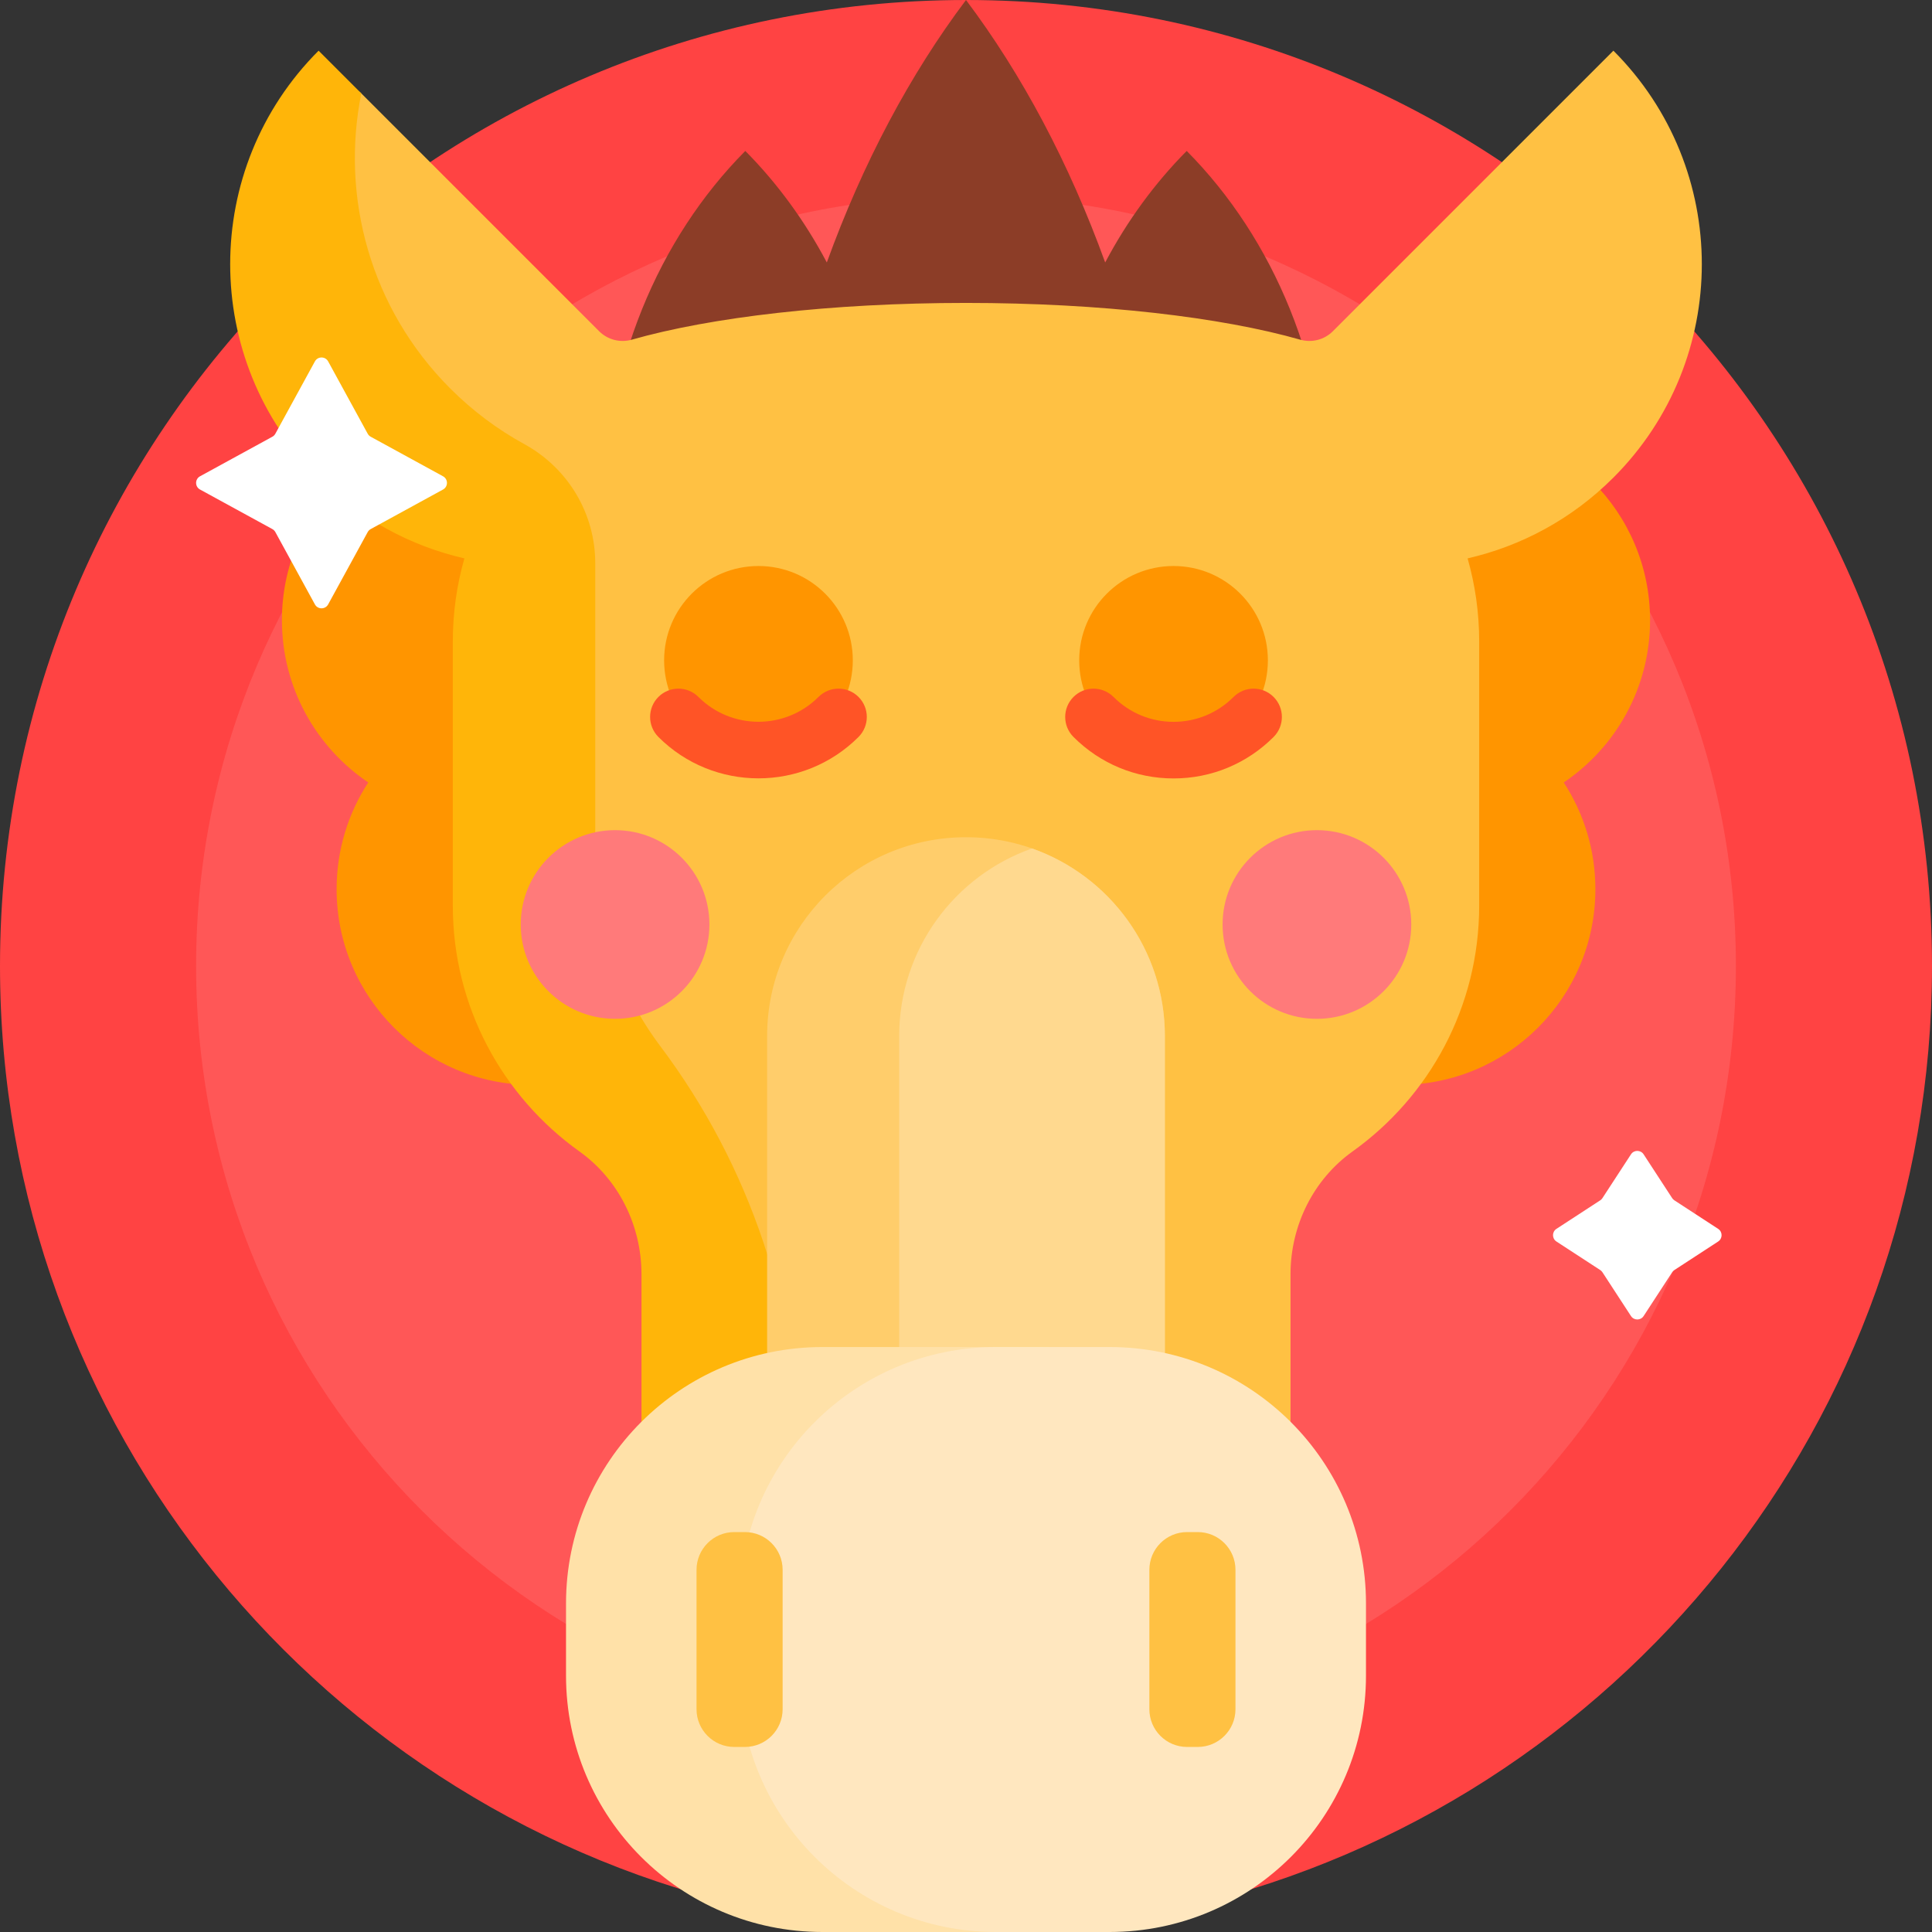 <svg id="Capa_1" enable-background="new 0 0 512 512" height="512" viewBox="0 0 512 512" width="512" xmlns="http://www.w3.org/2000/svg"><rect x="0" y="0" width="512" height="512" fill="#333333" stroke="none"/><g><path d="m512 256c0 120.72-83.559 221.924-195.996 248.929-19.247 4.623-39.34-27.546-60.004-27.546-18.997 0-37.51 32.548-55.327 28.623-114.788-25.289-200.673-127.618-200.673-250.006 0-141.385 114.615-256 256-256s256 114.615 256 256z" fill="#ff4343"/><path d="m460.03 256c0 112.683-91.347 204.03-204.03 204.03s-204.03-91.347-204.03-204.03 91.347-204.03 204.03-204.03 204.03 91.347 204.03 204.03z" fill="#ff5757"/><path d="m414.408 207.363c5.304 8.135 8.386 17.851 8.386 28.286 0 28.642-23.219 51.862-51.862 51.862-28.642 0-51.862-23.219-51.862-51.862 0-17.907 9.075-33.694 22.878-43.013-5.304-8.135-8.386-17.851-8.386-28.286 0-28.642 23.219-51.862 51.862-51.862 28.642 0 51.862 23.219 51.862 51.862 0 17.907-9.076 33.694-22.878 43.013zm-244.357-14.726c5.304-8.135 8.386-17.851 8.386-28.286 0-28.642-23.219-51.862-51.862-51.862-28.642 0-51.862 23.219-51.862 51.862 0 17.907 9.075 33.694 22.878 43.013-5.304 8.135-8.386 17.851-8.386 28.286 0 28.642 23.219 51.862 51.862 51.862 28.642 0 51.862-23.219 51.862-51.862 0-17.907-9.075-33.694-22.878-43.013z" fill="#ff9500"/><path d="m352 135c0 2.492-.063 4.968-.188 7.424h-191.624c-.125-2.456-.188-4.932-.188-7.424 0-37.853 14.513-71.822 37.511-95 8.445 8.511 15.745 18.477 21.604 29.556 9.546-26.342 22.068-49.872 36.885-69.556 14.817 19.684 27.339 43.214 36.885 69.556 5.858-11.079 13.159-21.045 21.604-29.556 22.998 23.178 37.511 57.147 37.511 95z" fill="#8c3d27"/><path d="m427.568 126.569c-11.03 11.03-24.479 18.165-38.639 21.407 1.999 6.997 3.07 14.386 3.07 22.025v70c0 26.859-13.236 50.626-33.542 65.135-10.458 7.472-16.457 19.713-16.457 32.568v80.296c0 43.262-34.341 78.504-77.25 79.953-42.909-1.45-77.25-36.691-77.25-79.953v-84.743c0-10.814-5.556-20.762-14.534-26.789-21.389-14.359-35.466-38.77-35.466-66.468v-70c0-.146 0-.291.001-.436.066-12.289-6.647-23.466-17.424-29.371-6.511-3.568-12.631-8.109-18.146-13.624-27.688-27.689-30.837-70.624-9.447-101.78.701-1.022 2.171-1.134 3.047-.258l63.219 63.219.042.042c2.267 2.26 5.573 3.1 8.652 2.222 20.815-5.937 52.75-9.737 88.556-9.737s67.741 3.8 88.556 9.737c3.078.878 6.385.038 8.652-2.222l.042-.042 74.318-74.319c31.243 31.242 31.243 81.896 0 113.138z" fill="#ffc143"/><path d="m262.143 497.325c-.08.376-.064.299-.143.675h-12c-44.183 0-80-35.817-80-80v-80.296c0-12.855-5.999-25.095-16.458-32.569-20.306-14.509-33.542-38.276-33.542-65.135v-70c0-7.639 1.071-15.028 3.07-22.025-14.16-3.242-27.609-10.377-38.639-21.407-31.242-31.242-31.242-81.895 0-113.137l11.32 11.32c-5.523 27.406 2.341 56.974 23.591 78.225 5.955 5.955 12.562 10.858 19.593 14.71 11.649 6.383 18.876 18.486 18.814 31.769-.001.139-.001.277-.001.416v75.583c0 19.443 6.424 37.386 17.265 51.822 23.786 31.673 36.723 70.17 36.723 109.779v31.712c0 34.87 20.66 64.914 50.407 78.558z" fill="#ffb509"/><path d="m256 451.872c-29.109 0-52.706-23.597-52.706-52.706v-124.588c0-29.109 23.597-52.706 52.706-52.706 29.109 0 52.706 23.597 52.706 52.706v124.588c0 29.109-23.597 52.706-52.706 52.706z" fill="#ffcd6b"/><path d="m308.706 274.578v124.588c0 22.974-14.699 42.515-35.206 49.731-20.507-7.216-35.206-26.757-35.206-49.731v-124.588c0-22.974 14.699-42.515 35.206-49.731 20.507 7.216 35.206 26.757 35.206 49.731z" fill="#ffd98f"/><path d="m226 175c0 13.807-11.193 25-25 25s-25-11.193-25-25 11.193-25 25-25 25 11.193 25 25zm85-25c-13.807 0-25 11.193-25 25s11.193 25 25 25 25-11.193 25-25-11.193-25-25-25z" fill="#ff9500"/><path d="m227.517 184.697c2.929 2.929 2.929 7.678 0 10.606-7.311 7.311-16.914 10.966-26.517 10.966s-19.206-3.655-26.517-10.966c-2.929-2.929-2.929-7.677 0-10.606s7.678-2.93 10.606 0c8.772 8.772 23.048 8.772 31.82 0 2.93-2.929 7.679-2.93 10.608 0zm109.999 0c-2.928-2.93-7.677-2.929-10.606 0-4.254 4.254-9.903 6.597-15.909 6.597s-11.655-2.343-15.909-6.597c-2.929-2.929-7.678-2.93-10.606 0-2.93 2.929-2.93 7.677-.001 10.606 7.088 7.087 16.505 10.991 26.517 10.991s19.429-3.903 26.517-10.991c2.926-2.929 2.926-7.678-.003-10.606z" fill="#ff5426"/><path d="m341.085 424.919v19.139c0 37.523-30.419 67.942-67.942 67.942h-55.201c-37.523 0-67.942-30.419-67.942-67.942v-19.139c0-37.523 30.419-67.942 67.942-67.942h55.201c37.523 0 67.942 30.419 67.942 67.942z" fill="#ffe1a8"/><path d="m362 424.919v19.139c0 37.523-30.419 67.942-67.942 67.942h-30.119c-37.523 0-67.942-30.419-67.942-67.942v-19.139c0-37.523 30.419-67.942 67.942-67.942h30.119c37.523 0 67.942 30.419 67.942 67.942z" fill="#ffe7bf"/><path d="m207.405 416.016v36.945c0 5.523-4.477 10-10 10h-2.817c-5.523 0-10-4.477-10-10v-36.945c0-5.523 4.477-10 10-10h2.817c5.523 0 10 4.477 10 10zm110.007-10h-2.817c-5.523 0-10 4.477-10 10v36.945c0 5.523 4.477 10 10 10h2.817c5.523 0 10-4.477 10-10v-36.945c0-5.523-4.477-10-10-10z" fill="#ffc143"/><path d="m188 245c0 13.807-11.193 25-25 25s-25-11.193-25-25 11.193-25 25-25 25 11.193 25 25zm161-25c-13.807 0-25 11.193-25 25s11.193 25 25 25 25-11.193 25-25-11.193-25-25-25z" fill="#ff7a7a"/><path d="m117.407 129.729-19.166 10.482c-.336.184-.612.459-.795.795l-10.482 19.166c-.759 1.387-2.751 1.387-3.51 0l-10.482-19.166c-.183-.336-.459-.611-.795-.795l-19.167-10.482c-1.387-.759-1.387-2.751 0-3.509l19.166-10.482c.336-.184.612-.459.795-.795l10.482-19.166c.759-1.387 2.751-1.387 3.51 0l10.482 19.166c.184.336.459.612.795.795l19.166 10.482c1.388.758 1.388 2.75.001 3.509zm337.923 195.933-11.606-7.564c-.233-.152-.432-.351-.583-.583l-7.564-11.606c-.789-1.211-2.562-1.211-3.351 0l-7.564 11.606c-.152.233-.351.432-.583.583l-11.606 7.564c-1.21.789-1.21 2.562 0 3.351l11.606 7.564c.233.152.432.351.583.583l7.564 11.606c.789 1.211 2.562 1.211 3.351 0l7.564-11.606c.152-.233.351-.432.583-.583l11.606-7.564c1.21-.789 1.21-2.562 0-3.351z" fill="#fff"/></g></svg>